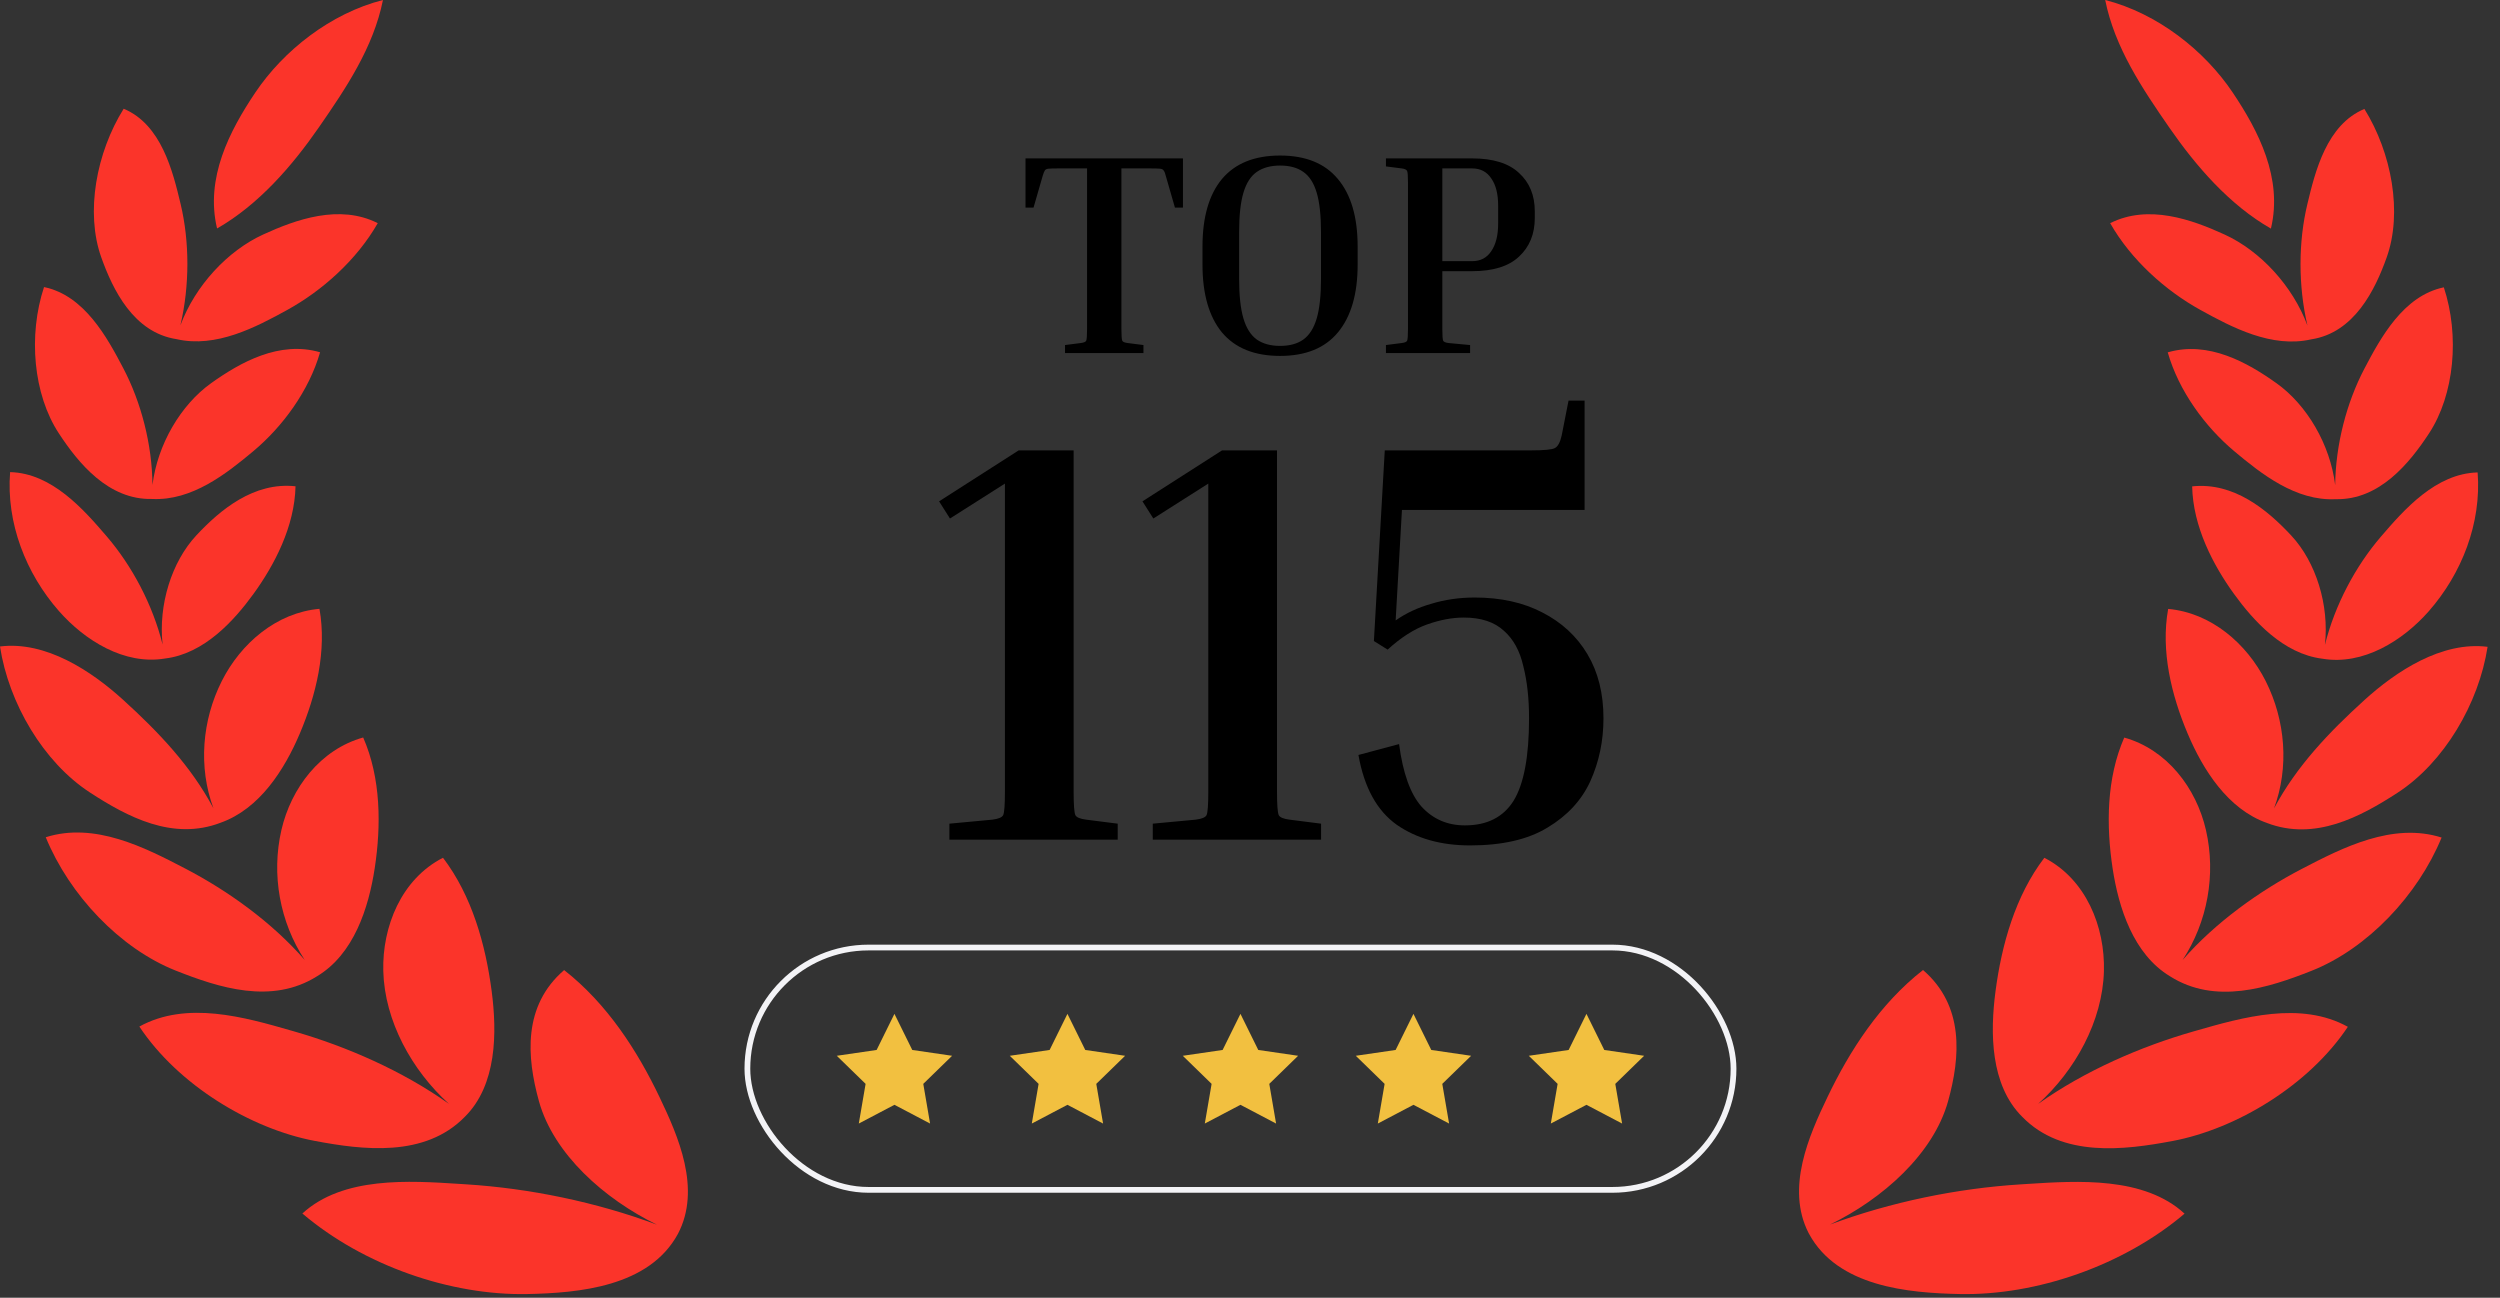 <?xml version="1.0" encoding="UTF-8"?> <svg xmlns="http://www.w3.org/2000/svg" width="262" height="136" viewBox="0 0 262 136" fill="none"><rect x="0" y="0" width="262" height="136" fill="#333333" stroke="none"/><g clip-path="url(#clip0_143_1000)"><path d="M22.748 23.944C21.487 18.651 24.063 13.714 26.747 9.713C29.701 5.308 34.629 1.404 40.134 0C39.134 4.994 36.219 9.302 33.414 13.352C30.627 17.375 27.113 21.45 22.748 23.944Z" fill="#FB342A"></path><path d="M18.905 34.098C19.889 29.906 19.867 25.317 18.93 21.385C18.106 17.929 16.907 13.044 12.96 11.396C10.091 15.998 8.938 22.265 10.61 26.961C11.819 30.358 13.993 34.848 18.502 35.543C22.64 36.497 26.823 34.29 30.128 32.468C33.802 30.442 37.401 27.219 39.588 23.387C35.577 21.362 31.008 23.005 27.572 24.58C23.867 26.277 20.464 29.919 18.905 34.098Z" fill="#FB342A"></path><path d="M6.163 45.41C8.198 48.515 11.346 52.403 15.937 52.292C20.112 52.501 23.719 49.651 26.559 47.274C29.618 44.713 32.379 40.967 33.545 36.918C29.275 35.676 25.187 37.977 22.138 40.148C18.955 42.415 16.506 46.564 15.98 50.824C15.941 46.556 14.786 42.148 12.924 38.597C11.221 35.351 8.848 30.963 4.615 30.085C2.947 35.137 3.479 41.317 6.163 45.41Z" fill="#FB342A"></path><path d="M17.297 69.012C13.037 69.726 8.88 67.115 6.181 64.045C2.706 60.091 0.638 54.788 1.06 49.478C5.437 49.589 8.752 53.373 11.203 56.234C13.841 59.316 16.004 63.37 17.041 67.552C16.585 63.384 17.984 58.883 20.581 56.102C23.089 53.418 26.601 50.492 30.971 50.962C30.877 55.188 28.758 59.215 26.573 62.23C24.537 65.04 21.399 68.517 17.297 69.012Z" fill="#FB342A"></path><path d="M9.428 83.055C13.352 85.609 18.111 88.138 23.113 86.224C27.217 84.773 29.826 80.642 31.43 76.851C33.13 72.834 34.265 68.202 33.479 63.805C28.97 64.206 25.231 67.432 23.245 71.37C21.169 75.487 20.771 80.387 22.366 84.704C20.009 80.263 16.563 76.67 12.913 73.35C9.594 70.332 4.814 67.153 0 67.751C0.916 73.703 4.548 79.878 9.428 83.055Z" fill="#FB342A"></path><path d="M33.22 102.316C37.082 100.007 38.636 95.15 39.271 90.987C39.956 86.499 39.926 81.548 38.062 77.289C33.582 78.541 30.507 82.573 29.491 86.99C28.419 91.656 29.324 96.629 31.933 100.602C28.464 96.622 23.852 93.336 19.431 91.032C15.161 88.806 9.923 86.121 4.795 87.743C7.268 93.778 12.557 99.396 18.42 101.72C22.96 103.52 28.483 105.299 33.22 102.316Z" fill="#FB342A"></path><path d="M51.528 103.878C52.095 108.211 52.078 113.706 48.715 117.041C44.511 121.344 38.005 120.513 32.987 119.567C26.251 118.295 18.668 113.701 14.604 107.583C19.567 104.85 25.638 106.598 30.552 108.014L30.833 108.094C36.318 109.672 42.164 112.214 47.052 115.687C43.151 112.162 40.308 106.988 40.169 101.772C40.044 97.108 42.069 92.117 46.426 89.894C49.467 93.886 50.892 99.012 51.528 103.878Z" fill="#FB342A"></path><path d="M71.048 129.309C73.525 124.593 71.07 119.059 69.115 114.969C66.802 110.132 63.643 105.204 59.121 101.664C54.78 105.406 55.193 110.76 56.483 115.413C58.018 120.945 63.34 125.661 68.85 128.349C62.468 125.969 55.499 124.54 48.868 124.119L48.196 124.076C42.869 123.729 35.934 123.277 31.689 127.175C38.108 132.631 47.224 135.779 55.258 135.616C60.643 135.506 68.03 134.869 71.048 129.309Z" fill="#FB342A"></path></g><g clip-path="url(#clip1_143_1000)"><path d="M234.006 9.724C236.685 13.727 239.257 18.666 237.992 23.959C233.628 21.462 230.118 17.384 227.335 13.358C224.532 9.305 221.622 4.995 220.625 0C226.129 1.408 231.057 5.316 234.006 9.724Z" fill="#FB342A"></path><path d="M241.822 34.121C240.267 29.939 236.865 26.292 233.162 24.591C229.724 23.014 225.158 21.368 221.146 23.389C223.33 27.223 226.925 30.449 230.598 32.478C233.899 34.302 238.08 36.513 242.219 35.563C246.73 34.872 248.91 30.381 250.122 26.985C251.801 22.291 250.653 16.022 247.789 11.417C243.839 13.063 242.633 17.947 241.809 21.402C240.867 25.336 240.841 29.927 241.822 34.121Z" fill="#FB342A"></path><path d="M238.581 40.165C241.762 42.433 244.203 46.58 244.727 50.838C244.773 46.572 245.933 42.167 247.797 38.62C249.502 35.374 251.881 30.988 256.114 30.113C257.776 35.166 257.239 41.347 254.55 45.438C252.516 48.537 249.368 52.418 244.786 52.314C240.605 52.527 236.994 49.671 234.152 47.288C231.095 44.724 228.338 40.977 227.178 36.927C231.447 35.687 235.534 37.992 238.581 40.165Z" fill="#FB342A"></path><path d="M243.651 67.59C244.117 63.418 242.722 58.908 240.121 56.121C237.619 53.434 234.109 50.506 229.738 50.972C229.826 55.199 231.941 59.227 234.125 62.245C236.158 65.056 239.29 68.532 243.39 69.033C247.653 69.755 251.815 67.145 254.52 64.075C257.997 60.124 260.07 54.822 259.656 49.511C255.276 49.619 251.958 53.4 249.504 56.26C246.858 59.343 244.691 63.403 243.651 67.59Z" fill="#FB342A"></path><path d="M237.45 71.388C239.522 75.508 239.917 80.41 238.316 84.725C240.676 80.285 244.127 76.694 247.781 73.376C251.101 70.36 255.886 67.185 260.699 67.786C259.78 73.739 256.14 79.911 251.258 83.084C247.334 85.633 242.579 88.156 237.583 86.25C233.474 84.801 230.863 80.662 229.26 76.864C227.562 72.845 226.431 68.212 227.223 63.815C231.73 64.219 235.468 67.449 237.45 71.388Z" fill="#FB342A"></path><path d="M228.736 100.607C231.343 96.637 232.252 91.669 231.187 87.004C230.176 82.587 227.103 78.552 222.622 77.297C220.755 81.554 220.722 86.504 221.4 90.995C222.032 95.149 223.577 99.997 227.416 102.315C232.158 105.322 237.695 103.543 242.241 101.744C248.107 99.424 253.403 93.809 255.88 87.775C250.754 86.15 245.513 88.831 241.241 91.054C236.821 93.353 232.207 96.633 228.736 100.607Z" fill="#FB342A"></path><path d="M209.13 103.878C208.56 108.211 208.569 113.706 211.933 117.045C216.13 121.351 222.638 120.525 227.657 119.582C234.397 118.315 241.984 113.724 246.054 107.61C241.094 104.874 235.019 106.617 230.105 108.028L229.821 108.109C224.336 109.683 218.49 112.219 213.598 115.687C217.502 112.165 220.347 106.995 220.491 101.781C220.621 97.116 218.6 92.124 214.246 89.897C211.199 93.887 209.772 99.012 209.13 103.878Z" fill="#FB342A"></path><path d="M205.364 135.615C199.981 135.501 192.592 134.859 189.581 129.296L189.539 129.22C187.134 124.519 189.578 119.023 191.527 114.956C193.844 110.121 197.008 105.195 201.532 101.659C205.873 105.404 205.452 110.757 204.159 115.409C202.617 120.942 197.292 125.654 191.778 128.337C198.162 125.962 205.133 124.539 211.765 124.122L212.44 124.079C217.768 123.736 224.703 123.29 228.943 127.191C222.52 132.642 213.401 135.784 205.364 135.615Z" fill="#FB342A"></path></g><path d="M107.474 16.6H123.974V21.76H123.134L122.174 18.43C122.114 18.17 122.044 17.99 121.964 17.89C121.904 17.77 121.774 17.7 121.574 17.68C121.374 17.66 121.034 17.65 120.554 17.65H117.524V34.48C117.524 35.16 117.554 35.57 117.614 35.71C117.674 35.83 117.864 35.91 118.184 35.95L119.834 36.16V37H111.614V36.16L113.264 35.95C113.584 35.91 113.774 35.83 113.834 35.71C113.894 35.57 113.924 35.16 113.924 34.48V17.65H110.894C110.434 17.65 110.094 17.66 109.874 17.68C109.674 17.7 109.544 17.77 109.484 17.89C109.424 17.99 109.354 18.17 109.274 18.43L108.314 21.76H107.474V16.6ZM142.281 25.84V27.73C142.281 30.81 141.591 33.18 140.211 34.84C138.851 36.48 136.831 37.3 134.151 37.3C131.471 37.3 129.441 36.48 128.061 34.84C126.701 33.18 126.021 30.81 126.021 27.73V25.84C126.021 22.76 126.701 20.4 128.061 18.76C129.441 17.12 131.471 16.3 134.151 16.3C136.831 16.3 138.851 17.12 140.211 18.76C141.591 20.4 142.281 22.76 142.281 25.84ZM138.441 24.34C138.441 22.58 138.291 21.2 137.991 20.2C137.691 19.18 137.221 18.45 136.581 18.01C135.961 17.57 135.151 17.35 134.151 17.35C133.171 17.35 132.361 17.57 131.721 18.01C131.081 18.45 130.611 19.18 130.311 20.2C130.011 21.2 129.861 22.58 129.861 24.34V29.23C129.861 30.97 130.011 32.35 130.311 33.37C130.611 34.39 131.081 35.13 131.721 35.59C132.361 36.03 133.171 36.25 134.151 36.25C135.151 36.25 135.961 36.03 136.581 35.59C137.221 35.13 137.691 34.39 137.991 33.37C138.291 32.35 138.441 30.97 138.441 29.23V24.34ZM145.246 17.44V16.6H154.276C156.476 16.6 158.116 17.11 159.196 18.13C160.296 19.13 160.846 20.47 160.846 22.15V22.84C160.846 24.52 160.296 25.87 159.196 26.89C158.116 27.91 156.476 28.42 154.276 28.42H151.156V34.48C151.156 35.16 151.186 35.57 151.246 35.71C151.306 35.83 151.496 35.91 151.816 35.95L154.066 36.16V37H145.246V36.16L146.896 35.95C147.216 35.91 147.406 35.83 147.466 35.71C147.526 35.57 147.556 35.16 147.556 34.48V19.12C147.556 18.44 147.526 18.04 147.466 17.92C147.406 17.78 147.216 17.69 146.896 17.65L145.246 17.44ZM154.276 17.65H151.156V27.37H154.276C155.156 27.37 155.826 27.02 156.286 26.32C156.766 25.62 157.006 24.66 157.006 23.44V21.55C157.006 20.33 156.766 19.38 156.286 18.7C155.826 18 155.156 17.65 154.276 17.65Z" fill="black"></path><path d="M98.416 52.54L106.756 47.2H112.516V82.96C112.516 84.32 112.576 85.14 112.696 85.42C112.816 85.66 113.196 85.82 113.836 85.9L117.136 86.32V88H99.496V86.32L103.996 85.9C104.636 85.82 105.016 85.66 105.136 85.42C105.256 85.14 105.316 84.32 105.316 82.96V50.68L99.556 54.34L98.416 52.54ZM119.73 52.54L128.07 47.2H133.83V82.96C133.83 84.32 133.89 85.14 134.01 85.42C134.13 85.66 134.51 85.82 135.15 85.9L138.45 86.32V88H120.81V86.32L125.31 85.9C125.95 85.82 126.33 85.66 126.45 85.42C126.57 85.14 126.63 84.32 126.63 82.96V50.68L120.87 54.34L119.73 52.54ZM164.384 41.98H166.064V53.44H146.924L146.264 65.02C147.344 64.26 148.584 63.68 149.984 63.28C151.424 62.84 152.944 62.62 154.544 62.62C157.264 62.62 159.624 63.14 161.624 64.18C163.664 65.22 165.244 66.68 166.364 68.56C167.484 70.44 168.044 72.68 168.044 75.28C168.044 77.64 167.584 79.84 166.664 81.88C165.744 83.88 164.244 85.5 162.164 86.74C160.124 87.98 157.424 88.6 154.064 88.6C151.024 88.6 148.464 87.88 146.384 86.44C144.304 84.96 142.964 82.52 142.364 79.12L146.624 77.98C147.024 81.02 147.804 83.2 148.964 84.52C150.164 85.84 151.684 86.5 153.524 86.5C155.844 86.5 157.544 85.64 158.624 83.92C159.704 82.16 160.244 79.28 160.244 75.28C160.244 73.2 160.044 71.38 159.644 69.82C159.284 68.22 158.604 66.98 157.604 66.1C156.604 65.18 155.204 64.72 153.404 64.72C152.204 64.72 150.924 64.96 149.564 65.44C148.204 65.92 146.824 66.8 145.424 68.08L143.984 67.18L145.124 47.2H160.424C161.824 47.2 162.664 47.12 162.944 46.96C163.264 46.8 163.504 46.36 163.664 45.64L164.384 41.98Z" fill="black"></path><rect x="78.326" y="99.302" width="103.347" height="25.396" rx="12.698" stroke="#F3F3F6" stroke-width="0.604"></rect><path d="M93.737 106.252L95.605 110.036L99.781 110.646L96.759 113.589L97.472 117.748L93.737 115.783L90.002 117.748L90.715 113.589L87.693 110.646L91.87 110.036L93.737 106.252Z" fill="#F2C040"></path><path d="M111.868 106.252L113.735 110.036L117.912 110.646L114.89 113.589L115.603 117.748L111.868 115.783L108.133 117.748L108.846 113.589L105.824 110.646L110 110.036L111.868 106.252Z" fill="#F2C040"></path><path d="M129.999 106.252L131.866 110.036L136.042 110.646L133.021 113.589L133.734 117.748L129.999 115.783L126.264 117.748L126.977 113.589L123.955 110.646L128.131 110.036L129.999 106.252Z" fill="#F2C040"></path><path d="M148.13 106.252L149.997 110.036L154.173 110.646L151.151 113.589L151.865 117.748L148.13 115.783L144.395 117.748L145.108 113.589L142.086 110.646L146.262 110.036L148.13 106.252Z" fill="#F2C040"></path><path d="M166.26 106.252L168.128 110.036L172.304 110.646L169.282 113.589L169.996 117.748L166.26 115.783L162.525 117.748L163.239 113.589L160.217 110.646L164.393 110.036L166.26 106.252Z" fill="#F2C040"></path><defs><clipPath id="clip0_143_1000"><rect width="72.331" height="135.621" fill="white"></rect></clipPath><clipPath id="clip1_143_1000"><rect width="73.462" height="135.621" fill="white" transform="translate(188)"></rect></clipPath></defs></svg> 